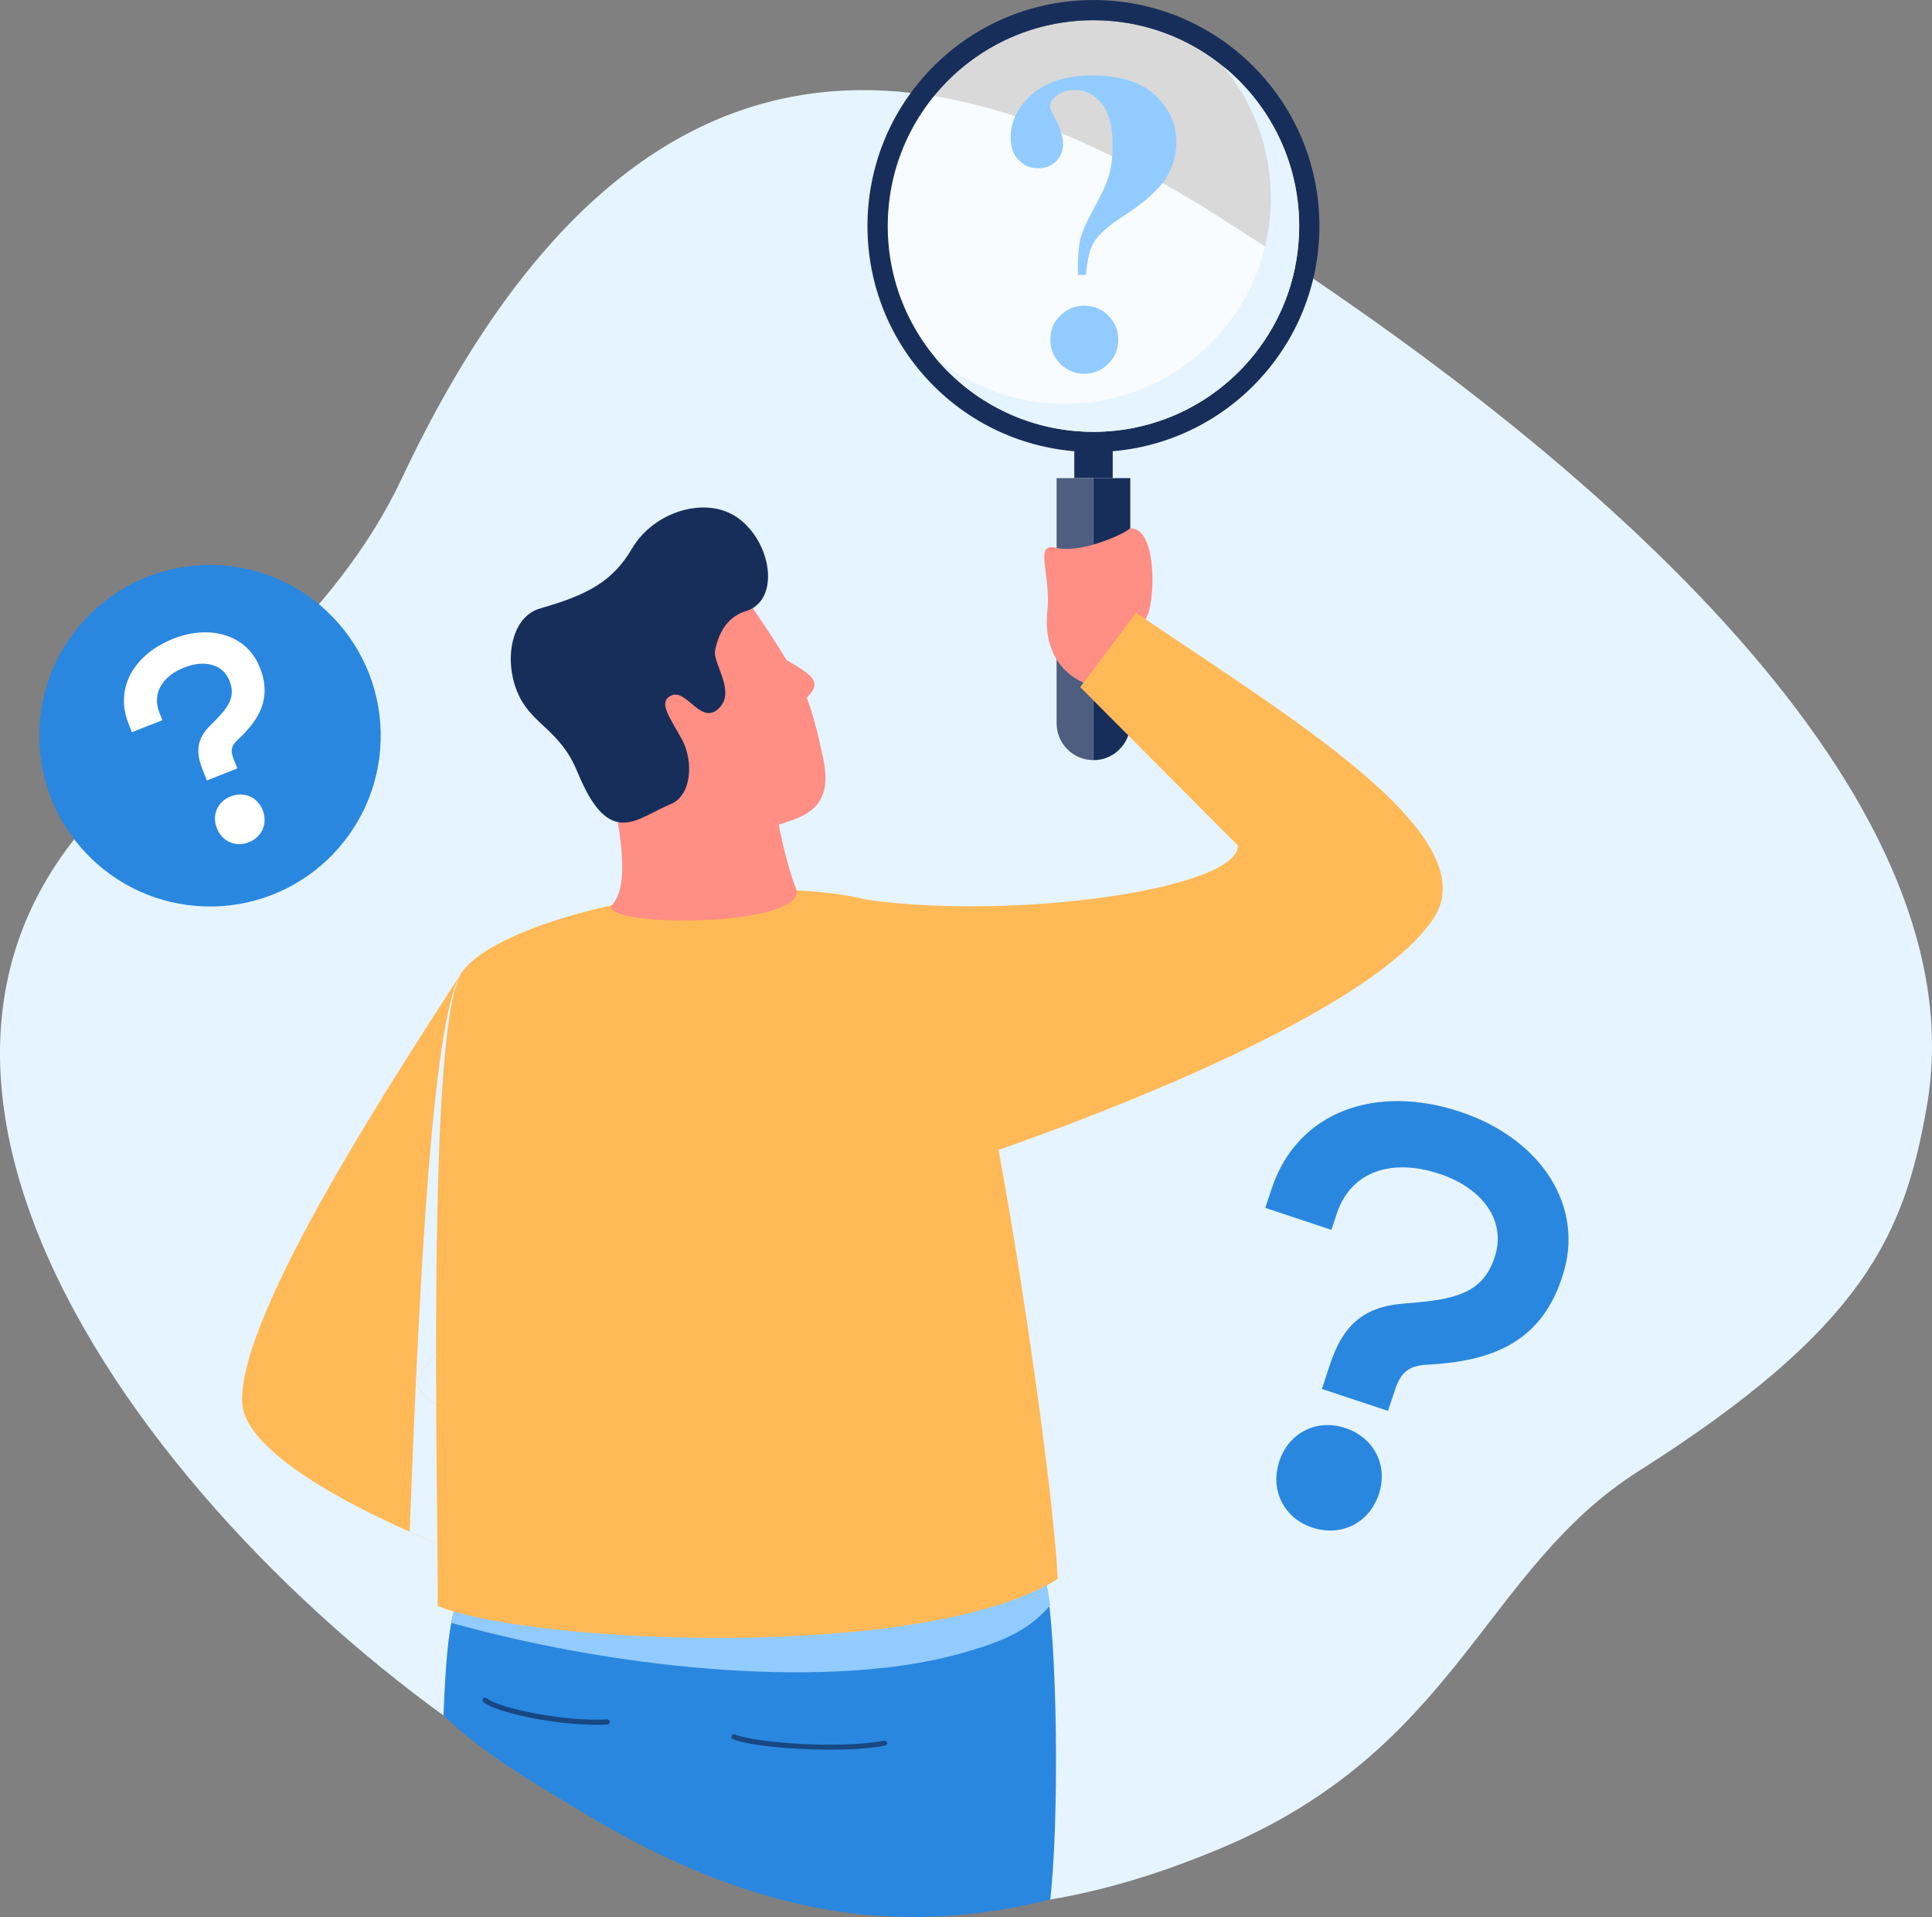 <?xml version="1.0" encoding="UTF-8"?><svg xmlns="http://www.w3.org/2000/svg" viewBox="0 0 563.58 559.08"><rect x="0" y="0" width="563.58" height="559.08" fill="#808080" stroke="none"/><g style="isolation:isolate;"><g id="_レイヤー_2"><g id="_レイヤー_1-2"><path d="m152.39,515.68C55.91,456.65-61.03,315.18,37.07,228.59c22.59-19.94,60.88-48.2,80.04-88.86C188.12-10.93,282.09,16.73,354.8,62.75c124.26,78.64,222.26,174.6,207.26,259.97-6.53,37.18-18,64.47-84.01,106.28-45.43,28.78-52.71,81.12-122.32,110.2-58.8,24.57-119.08,28.02-203.34-23.54Z" style="fill:#e6f4ff;"/><path d="m132.99,468.2c-2.5,6.86-3.09,19.86-3.63,32.09,12.48,11.89,26.24,19.5,39.36,27.52,55.58,34,97.88,35.9,137.65,26.18,2.54-22.05,2.33-75.36-1.58-94.65-22.94-6.8-128.7-16.91-171.8,8.85Z" style="fill:#2a87df;"/><path d="m132.99,468.2c-.75,2.12-1.08,3.82-1.34,5.1,52.95,14.69,111.8,18.8,147.17,9.3,15-4.03,21.56-7.56,27.54-14.43-.43-2.83-.96-5.77-1.58-8.82-22.94-6.8-128.7-16.91-171.8,8.85Z" style="fill:#92cbff;"/><path d="m121.74,403.57c.15-4.84,22.83-30.44,36.52-50.48-3.91-30.75-19.41-58.99-23.43-69.71-17.16,26.86-65.27,99.19-64.19,125.6.67,16.5,41.53,35.97,72.61,47.31,5.91-5.06,8.47-14.58,9.15-31.93-12.41-5.34-30.77-16.96-30.65-20.79Z" style="fill:#ffb957;"/><path d="m119.49,446.71c8.02,3.57,16.18,6.82,23.76,9.59,5.91-5.06,8.47-14.58,9.15-31.93-12.41-5.34-30.77-16.96-30.65-20.79.15-4.84,22.83-30.44,36.52-50.48-3.91-30.75-19.41-58.99-23.43-69.71-.26.4-.52.82-.79,1.24-9.02,16.42-12.6,112.81-14.55,162.08Z" style="fill:#e6f4ff;"/><path d="m206.51,260.09c-29.77,1.84-63.69,12.22-71.68,23.3-10.56,14.64-7.05,150.54-7.13,184.98,26.97,11.01,141.64,16.43,180.84-7.89-1.46-33.56-22.43-174.77-33.19-185.77-10.75-11-27.16-17.19-68.84-14.62Z" style="fill:#ffb957;"/><path d="m226.36,233.86c-8.31-3.95-34.82-5.68-48.58-5.86.88,4.18,1.88,8.26,2.51,12.17,2.47,15.11.86,21.07-1.91,23.89-2.68,6.51,56,6.41,53.99-4.5-1.97-4.41-5.72-18.56-6.01-25.71Z" style="fill:#ff8e84;"/><path d="m229.42,192.49c-3.17-5.27-6.58-10.32-9.54-14.72-10.88-16.18-45.27-5.81-52.24,14.77-3.81,11.26,2.81,27.57,9.33,42.79,14.81,14.45,41.12,8.15,52.26,4.5,7.25-2.38,13.71-5.57,10.89-18.69-1.12-5.21-2.28-10.8-4.76-17.71,4.54-4.51,1.99-6.33-5.93-10.93Z" style="fill:#ff8e84;"/><path d="m195.59,234.54c6.35-2.6,6.65-12.74,3.4-18.77-3.26-6.03-6.58-10.27-4.07-12.36,4.87-4.06,9.06,8.29,14.56,3.37,5.51-4.92-1.67-13.26-.87-17.15,1.17-5.71,3.92-9.85,9-11.41,10.16-3.14,7.53-20.29-2.56-27.31-9.12-6.34-24.28-1.85-30.72,9.11-5.49,9.33-12.58,13.4-26.76,17.42-8.78,2.49-10.85,16.03-6.03,25.76,4.09,8.27,11.99,9.93,16.9,21.93,9.34,22.81,17.23,13.46,27.16,9.4Z" style="fill:#182e5a;"/><path d="m242.1,510.28c-11.48,0-23.98-1.26-28.28-3.07-.38-.16-.56-.6-.4-.98.16-.38.6-.56.98-.4,5.89,2.47,31.03,4.29,43.51,1.79.41-.08.8.18.88.59.08.41-.18.8-.59.88-4.15.83-9.98,1.19-16.1,1.19Z" style="fill:#174884;"/><path d="m174.03,503.03c-12.47,0-29.19-3.57-33-6.61-.32-.26-.38-.73-.12-1.05.26-.32.73-.37,1.05-.12,3.87,3.08,23.03,6.87,35.12,6.2.41-.04.77.29.79.71.02.41-.29.77-.71.79-1.01.06-2.06.08-3.14.08Z" style="fill:#174884;"/><path d="m319.31,125.93c-33.15.19-60.16-26.53-60.35-59.67-.19-33.14,26.53-60.17,59.67-60.36,33.14-.19,60.17,26.53,60.36,59.67.19,33.15-26.53,60.17-59.67,60.36Z" style="fill:#fff; opacity:.7;"/><path d="m316.81,80.17h-2.38c-.08-4.56.14-7.96.66-10.22.52-2.26,1.88-5.37,4.09-9.33,2.2-3.96,3.65-7.14,4.34-9.54.69-2.4,1.04-5.37,1.04-8.9,0-5.46-1.08-9.48-3.24-12.06-2.16-2.59-4.72-3.88-7.67-3.88-2.24,0-4.13.6-5.64,1.79-1.15.9-1.72,1.84-1.72,2.83,0,.66.39,1.68,1.17,3.08,1.76,3.16,2.64,5.85,2.64,8.06,0,2.01-.69,3.69-2.06,5.05-1.37,1.35-3.08,2.03-5.13,2.03-2.29,0-4.22-.81-5.77-2.43-1.56-1.62-2.33-3.76-2.33-6.43,0-4.84,2.1-9.08,6.29-12.73,4.19-3.65,10.05-5.48,17.57-5.48,7.98,0,14.05,1.9,18.22,5.69,4.17,3.8,6.26,8.38,6.26,13.76,0,3.9-1.08,7.5-3.24,10.8-2.16,3.3-6.33,6.96-12.52,10.98-4.15,2.71-6.88,5.12-8.19,7.23-1.31,2.11-2.11,5.34-2.4,9.69Zm-.52,8.99c2.75,0,5.09.96,7.02,2.89,1.93,1.92,2.9,4.26,2.9,7s-.97,5.09-2.9,7.03c-1.93,1.94-4.27,2.92-7.02,2.92s-5.09-.97-7.02-2.92c-1.93-1.94-2.89-4.29-2.89-7.03s.96-5.08,2.89-7c1.93-1.92,4.27-2.89,7.02-2.89Z" style="fill:#92cbff;"/><circle cx="61.25" cy="214.56" r="49.8" transform="translate(-154.91 269.88) rotate(-88.42)" style="fill:#2a87df;"/><path d="m50.52,186.28c10.98-4.32,21.58-.99,25.23,8.29l.15.39c3.5,8.89-.7,15.01-5.45,19.74l-1.43,1.37c-1.6,1.61-1.79,2.94-.88,5.26l1.1,2.78-8.89,3.5-1.31-3.32c-1.98-5.03-1.68-8.8,2.37-12.81l1.35-1.34c4.1-4.11,5.96-7.08,4.2-11.56-1.92-4.87-7.28-6.24-13.16-3.93-6.11,2.4-9.64,7.28-7.29,13.23l.85,2.16-8.89,3.5-1-2.55c-4.17-10.59,1.92-20.31,13.05-24.69Zm16.77,45.99c3.86-1.52,7.82.14,9.34,4,1.55,3.94-.21,7.85-4.08,9.37-3.79,1.49-7.75-.17-9.3-4.11-1.52-3.87.24-7.77,4.03-9.27Z" style="fill:#fff;"/><path d="m425.9,324.22c23.81,7.92,36.57,27.81,29.88,47.93l-.28.84c-6.41,19.29-21.61,23.54-35.81,24.78l-4.19.28c-4.81.45-6.93,2.35-8.6,7.38l-2.01,6.04-19.29-6.41,2.4-7.21c3.63-10.9,9.27-16.66,21.34-17.67l4.03-.34c12.3-1.13,19.39-3.42,22.63-13.15,3.51-10.57-3.37-20.12-16.11-24.36-13.25-4.41-25.65-1.27-29.95,11.64l-1.56,4.7-19.29-6.41,1.84-5.53c7.64-22.98,30.83-30.54,54.98-22.5Zm-33.47,92.24c8.38,2.79,12.58,10.89,9.79,19.28-2.84,8.55-11.06,12.53-19.44,9.74-8.22-2.73-12.41-10.84-9.57-19.39,2.79-8.38,11-12.36,19.22-9.63Z" style="fill:#2a87df;"/><rect x="314.16" y="129.03" width="9.61" height="11.21" transform="translate(453.73 -184.28) rotate(90.02)" style="fill:#182e5a;"/><path d="m329.71,210.94v-71.5h-10.74v82.25c5.93,0,10.74-4.81,10.74-10.74Z" style="fill:#182e5a;"/><path d="m308.22,139.44v71.5c0,5.93,4.81,10.74,10.74,10.74v-82.24h-10.74Z" style="fill:#4d5e80;"/><path d="m365.58,19.31c-25.75-25.74-67.49-25.74-93.23,0-25.74,25.74-25.74,67.48,0,93.22,25.74,25.74,67.48,25.74,93.23,0,25.74-25.74,25.74-67.48,0-93.22Zm-46.27,106.63c-33.15.19-60.16-26.53-60.35-59.67-.19-33.14,26.53-60.17,59.67-60.36,33.14-.19,60.17,26.53,60.36,59.67.19,33.15-26.53,60.17-59.67,60.36Z" style="fill:#182e5a;"/><path d="m356.82,19.35c8.6,10.32,13.8,23.57,13.88,38.04.19,33.14-26.53,60.17-59.67,60.36-14.48.08-27.79-4.97-38.2-13.45,11.09,13.31,27.81,21.74,46.48,21.63,33.15-.19,59.86-27.21,59.67-60.36-.11-18.67-8.73-35.3-22.16-46.23Z" style="fill:#e6f4ff; mix-blend-mode:multiply;"/><path d="m316.07,199.1c-6.4-2.87-11.69-9.45-10.55-20.74,1.14-11.3-4.19-20.31,2.7-18.59,6.88,1.72,19.71-3.94,21.49-5.72,7.7,0,7.26,19.62,5.13,25.17-2.12,5.55-18.77,19.89-18.77,19.89Z" style="fill:#ff8e84;"/><path d="m253.05,262.44c43.7,6.02,108.07-3.26,108.07-15.84-8.21-8.21-46.01-46.22-46.01-46.22,8.96-11.82,16.26-21.7,16.26-21.7,42.3,28.99,103.28,64.74,86.69,89.34-22.38,33.18-133.6,69.66-133.6,69.66l-31.42-75.23Z" style="fill:#ffb957;"/></g></g></g></svg>